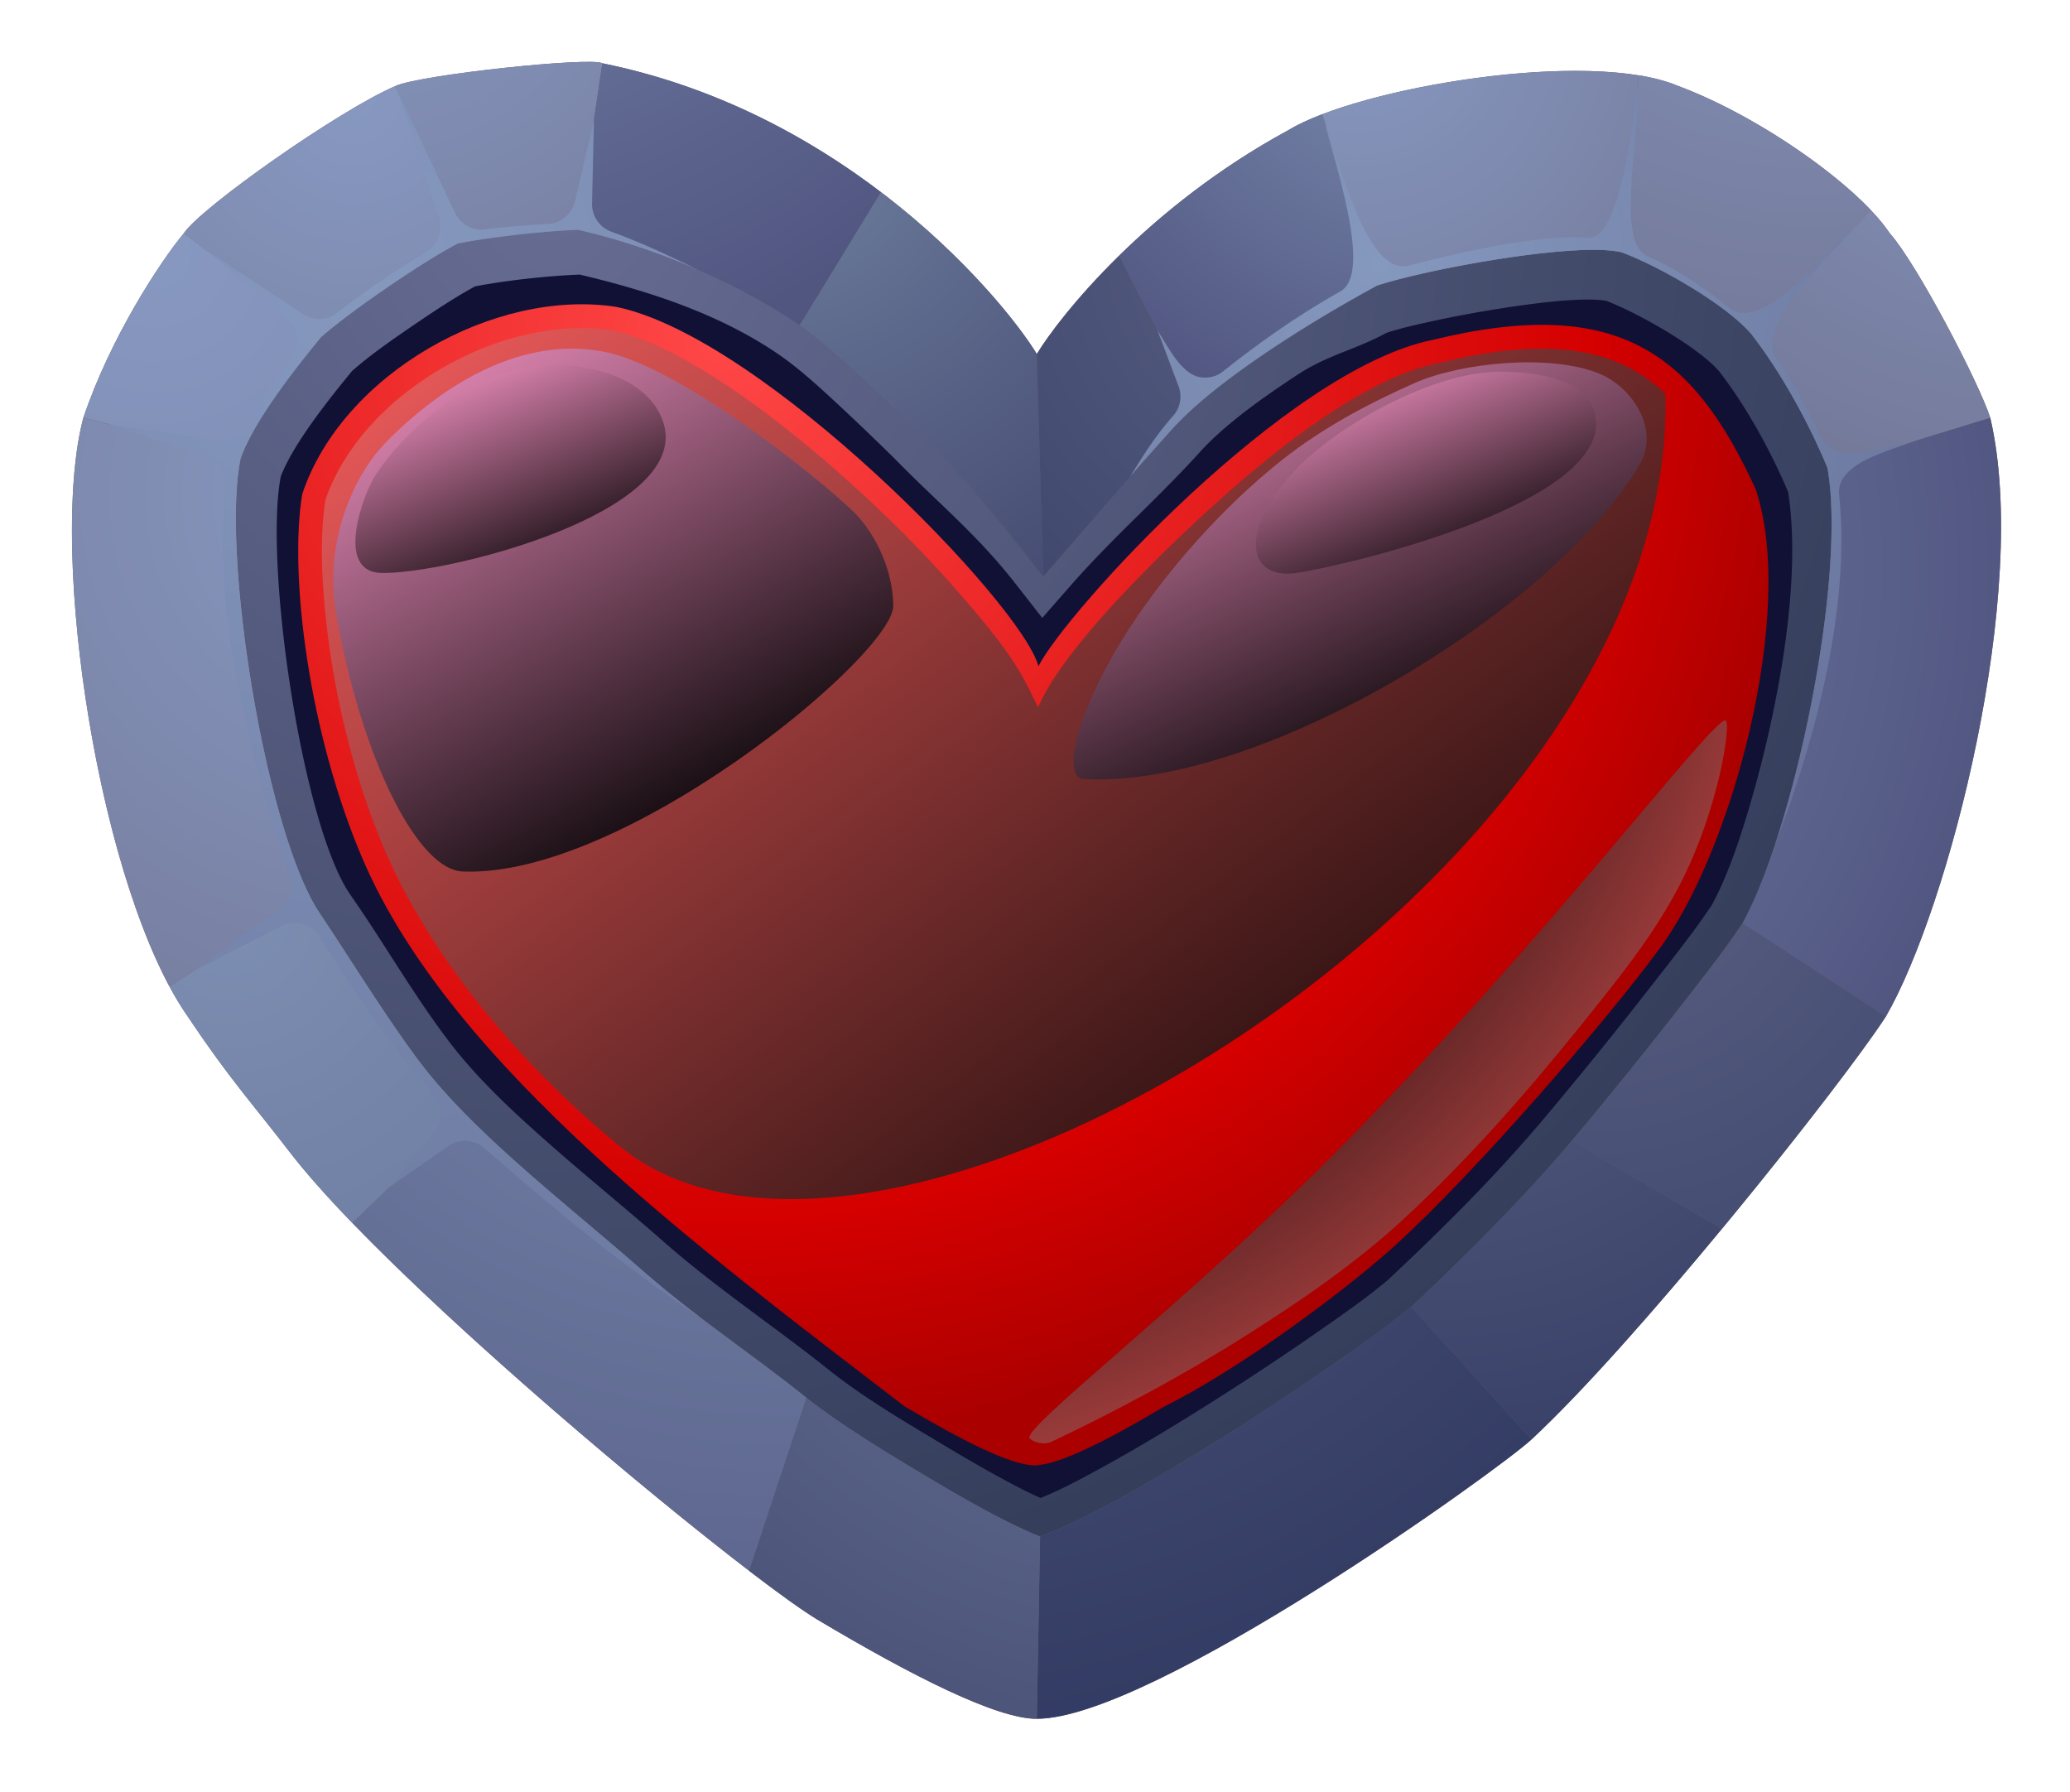 <svg width="134" height="116" fill="none" xmlns="http://www.w3.org/2000/svg"><g filter="url(#filter0_d_4609_1712)" fill-rule="evenodd" clip-rule="evenodd"><path d="M52.89 100.816c-5.007-3.032-27.435-21.554-34.081-30.178-2.573-3.337-3.978-4.842-6.653-8.841-5.707-8.158-9.073-30.014-6.76-38.756 1.732-5.152 4.949-10.076 6.507-11.947 1.124-1.676 10.04-7.96 13.708-9.532C27.244.83 38.277-.334 38.996.097c16.103 3.255 26.065 15.426 28.121 18.817 1.49-2.459 7.13-9.524 16.252-14.47 4.558-2.793 19.529-5.305 25.254-2.882 5.355 1.986 11.716 6.533 13.708 9.532 1.762 1.974 5.796 9.71 6.508 11.947 2.615 11.193-2.69 31.722-6.76 38.756-2.861 4.408-15.925 20.849-22.934 27.37-2.152 2.003-24.578 18.085-32.028 18.085-2.594 0-8.03-2.74-14.228-6.436z" fill="#6B6165"/><path d="M15.592 25.62c-1.323 6.07 1.64 24.55 5.202 29.637 1.94 2.9 4.45 6.985 6.575 9.742 3.483 4.518 9.73 9.29 14.036 13.082 3.572 3.149 7.073 5.412 10.79 8.382 1.861 1.488 4.63 3.21 6.654 4.426 1.935 1.164 5.877 3.555 8.478 4.558 5.664-1.971 20.251-11.677 24.033-14.854 3.434-3.213 7.38-7.162 10.4-10.76a301.768 301.768 0 007.133-8.822c1.299-1.673 2.729-3.473 3.907-5.252 3.327-6.016 6.76-22.34 5.497-29.484-1.217-2.928-2.964-6.105-4.903-8.631-1.665-1.946-5.998-4.419-8.432-5.32-2.985-.704-12.74 1.129-15.808 2.15-4.02 2.18-10.05 5.884-13.007 9.012-3.469 3.857-5.461 6.237-8.624 9.837-2.96-3.789-4.846-6.098-7.96-9.275-1.885-1.843-5.606-5.48-7.794-6.998-4.024-2.758-9.382-5.042-14.378-6.177-2.134.071-5.703.47-7.763.883-2.387 1.248-7.116 4.504-8.873 6.084-1.587 1.935-4.273 5.319-5.166 7.777l.003.004z" fill="url(#paint0_radial_4609_1712)"/><path d="M30.77 14.527c-1.323.719-2.654 1.605-3.889 2.444-1.34.915-2.864 1.96-4.091 3.042-1.498 1.83-3.775 4.665-4.611 6.814-1.103 5.617 1.377 22.62 4.511 27.103 2.235 3.195 4.11 6.536 6.511 9.656 1.872 2.43 4.337 4.679 6.643 6.7 2.337 2.05 4.757 4.006 7.087 6.059 3.398 2.992 7.173 5.49 10.71 8.31 1.949 1.56 4.258 2.965 6.4 4.253 1.48.889 2.963 1.775 4.479 2.608.91.501 1.875 1.017 2.846 1.444 1.427-.58 2.9-1.384 4.195-2.1 2.27-1.251 4.493-2.6 6.689-3.984a185.86 185.86 0 007.001-4.632c1.527-1.06 3.15-2.185 4.576-3.38 3.526-3.298 7.059-6.82 10.161-10.514a298.634 298.634 0 007.077-8.752c1.281-1.647 2.597-3.291 3.753-5.03.943-1.73 1.662-3.84 2.238-5.711a76.342 76.342 0 001.982-8.051c.747-3.89 1.345-8.963.715-12.958-1.146-2.704-2.679-5.486-4.462-7.813-1.405-1.605-5.23-3.757-7.293-4.558-1.63-.31-5.518.274-7.095.527a77.573 77.573 0 00-4.319.814c-.925.203-1.907.427-2.818.72-2.063 1.123-3.792 1.419-5.76 2.71-2.06 1.352-4.458 3.024-6.158 4.821-2.904 3.23-5.668 5.561-8.536 8.827l-1.843 2.1-1.722-2.203c-2.508-3.213-4.97-5.18-7.82-8.094a176.049 176.049 0 00-3.718-3.562c-1.156-1.067-2.462-2.273-3.757-3.166-3.817-2.626-8.39-4.127-12.929-5.198-2.138.089-4.654.363-6.76.761l.007-.007z" fill="#101135"/><path d="M15.592 25.62c.893-2.458 3.58-5.841 5.167-7.777l-8.853-6.75c-1.558 1.876-4.774 6.8-6.507 11.948l10.197 2.576-.004.004z" fill="url(#paint1_radial_4609_1712)"/><path d="M11.903 11.094l8.852 6.75c1.758-1.58 6.486-4.836 8.873-6.085L25.611 1.562c-3.668 1.577-12.584 7.86-13.708 9.532z" fill="url(#paint2_radial_4609_1712)"/><path d="M25.611 1.562l4.017 10.197c2.06-.409 5.629-.811 7.763-.882L38.996.093c-.719-.43-11.752.733-13.385 1.466v.003z" fill="url(#paint3_radial_4609_1712)"/><path d="M38.996.097L37.391 10.88c4.996 1.139 10.354 3.42 14.378 6.177l5.258-8.62C52.406 4.92 46.34 1.583 38.996.096z" fill="url(#paint4_radial_4609_1712)"/><path d="M57.03 8.433l-5.258 8.62c2.192 1.516 5.913 5.152 7.796 6.999 3.113 3.177 4.998 5.486 7.958 9.275l-.409-14.413c-1.12-1.847-4.575-6.287-10.09-10.481h.004z" fill="url(#paint5_radial_4609_1712)"/><path d="M67.117 18.914l.41 14.413c3.162-3.604 5.151-5.98 8.624-9.838.38-.402.81-.814 1.28-1.23l-4.988-9.706c-2.771 2.714-4.572 5.123-5.322 6.361h-.004z" fill="url(#paint6_radial_4609_1712)"/><path d="M72.443 12.553l4.988 9.705c3.192-2.825 8.226-5.884 11.727-7.784L85.6 3.388c-.886.338-1.643.693-2.23 1.053-4.526 2.455-8.198 5.433-10.927 8.108v.004z" fill="url(#paint7_radial_4609_1712)"/><path d="M85.6 3.391l3.558 11.086c3.067-1.02 12.823-2.853 15.808-2.149L106.086.88c-5.771-.943-15.327.541-20.486 2.516V3.39z" fill="url(#paint8_radial_4609_1712)"/><path d="M106.086.876l-1.12 11.449c2.437.904 6.77 3.373 8.432 5.319l7.699-8.062c-2.725-2.857-7.956-6.351-12.474-8.027-.715-.302-1.573-.526-2.537-.686v.007z" fill="url(#paint9_radial_4609_1712)"/><path d="M121.097 9.589l-7.699 8.062c1.942 2.526 3.689 5.703 4.902 8.631l10.539-3.234c-.712-2.241-4.746-9.972-6.508-11.947-.313-.47-.729-.979-1.238-1.509l.004-.003z" fill="url(#paint10_radial_4609_1712)"/><path d="M128.839 23.045L118.3 26.279c1.263 7.144-2.17 23.467-5.497 29.484l9.276 6.037c4.074-7.034 9.378-27.562 6.76-38.755z" fill="url(#paint11_radial_4609_1712)"/><path d="M122.079 61.797l-9.276-6.038c-1.177 1.779-2.607 3.58-3.906 5.251a303.464 303.464 0 01-7.134 8.824l9.699 5.714c4.785-5.782 9.115-11.432 10.617-13.751z" fill="url(#paint12_radial_4609_1712)"/><path d="M111.462 75.548l-9.699-5.714c-3.02 3.597-6.966 7.546-10.4 10.759l7.782 8.574c3.323-3.088 8.005-8.407 12.314-13.62h.003z" fill="url(#paint13_radial_4609_1712)"/><path d="M99.145 89.167l-7.781-8.574c-3.782 3.177-18.373 12.883-24.033 14.854l-.21 11.801c7.45 0 29.875-16.081 32.028-18.084l-.004.003z" fill="url(#paint14_radial_4609_1712)"/><path d="M67.117 107.252l.21-11.802c-2.6-1.007-6.54-3.394-8.478-4.557-2.028-1.217-4.793-2.939-6.653-4.426l-3.708 11.207c1.929 1.476 3.466 2.579 4.401 3.145 6.198 3.693 11.635 6.436 14.228 6.436v-.003z" fill="url(#paint15_radial_4609_1712)"/><path d="M48.492 97.67l3.707-11.207c-3.721-2.97-7.219-5.233-10.79-8.382-3.327-2.932-7.814-6.447-11.29-9.976l-7.308 7.051c7.063 7.308 18.836 17.27 25.684 22.514h-.003z" fill="url(#paint16_radial_4609_1712)"/><path d="M22.808 75.156l7.308-7.051c-1.021-1.04-1.957-2.078-2.747-3.106-2.124-2.758-4.636-6.842-6.575-9.742-.231-.33-.463-.722-.69-1.16l-9.14 5.743a19.55 19.55 0 001.192 1.96c2.675 4 4.08 5.504 6.653 8.841 1.007 1.306 2.38 2.843 3.995 4.515h.004z" fill="url(#paint17_radial_4609_1712)"/><path d="M10.964 59.84l9.14-5.742c-3.241-6.29-5.75-22.803-4.515-28.477L5.392 23.045c-2.145 8.115.601 27.527 5.568 36.795h.004z" fill="url(#paint18_radial_4609_1712)"/><path d="M58.582 87.05c-13.05-10.022-29.317-22.04-35.066-35.357-3.55-8.223-4.814-18.544-3.95-23.717 2.58-7.763 12.446-13.328 20.312-12.115 9.49 1.922 26.236 19.163 27.346 23.258 1.722-3.43 16.017-19.195 25.506-21.116 12.179-2.974 16.946 1.003 20.924 9.663 2.672 7.956-1.594 23.717-6.372 29.929-2.999 4.106-11.72 14.302-17.181 19.209-2.946 2.647-9.738 7.766-14.747 10.243-3.65 2.18-6.856 3.8-8.383 3.8-1.526 0-4.732-1.62-8.385-3.8l-.004.003z" fill="url(#paint19_radial_4609_1712)"/><path style="mix-blend-mode:screen" d="M61.844 34.106c-2.597-2.957-5.504-5.77-8.489-8.329-3.404-2.917-9.29-7.475-13.75-8.396-7.148-1.082-16.16 4.055-18.537 10.968-.384 2.427-.228 5.312.032 7.735a55.572 55.572 0 002.074 10.158 45.19 45.19 0 001.761 4.839c3.025 7.001 8.738 13.818 15.196 19.123 17 13.96 68.506-17.455 67.674-48.721-.456-.43-.939-.826-1.459-1.167-3.857-2.548-9.023-1.847-13.253-.811l-.028.007-.032.007c-4.202.85-9.25 4.686-12.467 7.425-3.679 3.135-11.556 10.546-13.37 14.847-1.139-2.423-1.868-3.718-5.352-7.681v-.004z" fill="url(#paint20_linear_4609_1712)"/><path style="mix-blend-mode:screen" d="M39.032 18.754c-5.337-.993-10.39 2.18-13.99 5.82-1.427 1.441-2.394 3.366-2.96 5.309a13.284 13.284 0 00-.306 5.924c1.597 9.08 5.19 16.472 8.172 16.6 10.468.442 27.919-14.046 27.876-17.212-.028-2.003-.86-4.078-2.145-5.618-1.242-1.49-11.371-9.845-16.644-10.823h-.003z" fill="url(#paint21_linear_4609_1712)"/><path style="mix-blend-mode:screen" d="M91.57 20.796c-2.81 1.242-5.56 2.697-8.015 4.544-5.408 4.073-12.247 12.064-13.94 18.838-.185.744-.256 2.2.512 2.245 11.357.687 30.672-11.018 36.048-20.422 1.242-2.17-.441-4.913-2.654-5.82-3.159-1.292-8.912-.726-11.947.612l-.004.003z" fill="url(#paint22_linear_4609_1712)"/><path style="mix-blend-mode:screen" d="M66.655 89.11c.366.314.996.413 1.43.203 4.326-2.06 8.564-4.33 12.613-6.895 3.579-2.263 7.101-4.682 10.21-7.557 4.07-3.76 7.753-7.94 11.233-12.253 2.358-2.924 4.756-5.842 6.51-9.165 2.623-4.967 3.462-10.79 3.039-10.812-.943-.047-11.599 14.26-25.247 27.979C76.852 80.255 66 88.545 66.658 89.107l-.003.003z" fill="url(#paint23_radial_4609_1712)"/><path style="mix-blend-mode:screen" d="M35.612 19.608c-4.33.05-9.072 3.682-11.335 7.197-.772 1.203-2.626 6.212.41 6.28 4.208.093 19.973-3.878 18.28-9.649-.787-2.675-4.156-3.867-7.355-3.828z" fill="url(#paint24_linear_4609_1712)"/><path style="mix-blend-mode:screen" d="M96.932 20.067c-4.33.05-10.77 3.664-13.427 6.738-3.373 3.903-2.598 6.714.409 6.28 3.241-.47 20.948-4.632 19.301-10.418-.53-1.857-3.085-2.64-6.28-2.604l-.003.004z" fill="url(#paint25_linear_4609_1712)"/><path d="M15.592 25.62c.893-2.458 3.58-5.841 5.167-7.777 1.757-1.58 6.485-4.835 8.873-6.084 2.06-.409 5.628-.811 7.763-.882 2.59.59 5.28 1.487 7.827 2.6-1.818-.878-3.643-1.75-5.621-2.469a1.904 1.904 0 01-1.274-1.857c.04-1.786.082-3.575.121-5.361-.406 1.743-.815 3.486-1.22 5.226a1.911 1.911 0 01-1.797 1.49 50.74 50.74 0 00-4.01.339 1.901 1.901 0 01-1.978-1.092C28.22 7.163 27 4.573 25.78 1.983l2.636 8.079a1.917 1.917 0 01-.836 2.252 61.446 61.446 0 00-5.746 3.924 1.902 1.902 0 01-2.234.079c-2.078-1.37-4.156-2.74-6.237-4.11l5.198 4.366c.8.672.918 1.86.267 2.679a28.904 28.904 0 00-2.822 4.266 1.897 1.897 0 01-1.985.989L7 23.45c2.085.68 4.166 1.36 6.251 2.039a1.913 1.913 0 011.32 2.038c-.658 6.209.516 14.381 4.18 25.236a1.902 1.902 0 01-.714 2.192l-5.575 3.939 5.72-2.936a1.928 1.928 0 012.523.701c2.384 3.853 4.825 7.297 7.333 10.186.622.715.637 1.754.035 2.49l-2.86 3.491c1.263-.879 2.53-1.754 3.793-2.633a1.906 1.906 0 012.37.132c4.386 3.839 9.136 7.788 13.985 10.972a72.531 72.531 0 01-3.963-3.22c-4.305-3.792-10.553-8.563-14.036-13.082-2.124-2.757-4.636-6.842-6.575-9.741-3.561-5.088-6.525-23.567-5.202-29.637l.007.003z" fill="url(#paint26_radial_4609_1712)"/><path d="M76.15 23.49c2.957-3.132 8.988-6.835 13.008-9.013 3.067-1.02 12.823-2.853 15.808-2.149 2.437.904 6.77 3.373 8.432 5.32 1.942 2.525 3.689 5.703 4.902 8.63.989 5.6-.903 16.843-3.372 24.336 2.824-7.325 4.838-15.729 4.127-22.563-.217-2.085 3.163-2.804 4.796-3.48-1.765.36-5.085 1.7-6.002-.31a33.896 33.896 0 00-2.897-5.144c-1.362-1.986 3.633-6.65 5.053-8.397-1.683 1.558-5.963 6.91-8.059 5.212-1.612-1.302-3.33-2.476-5.298-3.358-2.102-.943-.469-7.585-.622-11.118-.338 2.387-1.114 10.09-3.245 9.94-2.537-.178-6.536.473-11.567 1.793-2.782.733-4.54-6.941-5.432-9.229.505 2.31 3.12 9.695.996 10.894-2.765 1.562-5.248 3.31-7.575 5.163a1.869 1.869 0 01-1.498.398c-1.252-.192-2.088-1.996-2.771-3.017.452 1.192.9 2.384 1.352 3.58.26.686.124 1.412-.363 1.963-1.1 1.235-1.94 2.559-2.75 3.89.896-1.026 1.857-2.11 2.974-3.349l.004.007z" fill="url(#paint27_radial_4609_1712)"/></g><defs><radialGradient id="paint0_radial_4609_1712" cx="0" cy="0" r="1" gradientUnits="userSpaceOnUse" gradientTransform="translate(35.474 8.411) scale(146.871)"><stop stop-color="#676C93"/><stop offset="1" stop-color="#17233A"/></radialGradient><radialGradient id="paint1_radial_4609_1712" cx="0" cy="0" r="1" gradientUnits="userSpaceOnUse" gradientTransform="translate(10.053 12.31) scale(69.004)"><stop stop-color="#8798C1"/><stop offset="1" stop-color="#727695"/></radialGradient><radialGradient id="paint2_radial_4609_1712" cx="0" cy="0" r="1" gradientUnits="userSpaceOnUse" gradientTransform="translate(22.883 2.445) scale(41.63)"><stop stop-color="#8798C1"/><stop offset="1" stop-color="#727695"/></radialGradient><radialGradient id="paint3_radial_4609_1712" cx="0" cy="0" r="1" gradientUnits="userSpaceOnUse" gradientTransform="translate(24.142 -9.844) scale(39.506)"><stop stop-color="#8798C1"/><stop offset="1" stop-color="#727695"/></radialGradient><radialGradient id="paint4_radial_4609_1712" cx="0" cy="0" r="1" gradientUnits="userSpaceOnUse" gradientTransform="translate(27.575 -28.014) scale(49.145)"><stop stop-color="#7C8EB1"/><stop offset="1" stop-color="#515681"/></radialGradient><radialGradient id="paint5_radial_4609_1712" cx="0" cy="0" r="1" gradientUnits="userSpaceOnUse" gradientTransform="matrix(35.564 0 0 35.564 50.577 4.853)"><stop stop-color="#6E7F9F"/><stop offset="1" stop-color="#444970"/></radialGradient><radialGradient id="paint6_radial_4609_1712" cx="0" cy="0" r="1" gradientUnits="userSpaceOnUse" gradientTransform="matrix(46.071 0 0 46.071 87.091 11.45)"><stop stop-color="#5A6083"/><stop offset="1" stop-color="#323B63"/></radialGradient><radialGradient id="paint7_radial_4609_1712" cx="0" cy="0" r="1" gradientUnits="userSpaceOnUse" gradientTransform="matrix(29.334 0 0 29.334 91.837 -4.258)"><stop stop-color="#7C8EB1"/><stop offset="1" stop-color="#515681"/></radialGradient><radialGradient id="paint8_radial_4609_1712" cx="0" cy="0" r="1" gradientUnits="userSpaceOnUse" gradientTransform="translate(87.831 -2.7) scale(33.337)"><stop stop-color="#8798C1"/><stop offset="1" stop-color="#727695"/></radialGradient><radialGradient id="paint9_radial_4609_1712" cx="0" cy="0" r="1" gradientUnits="userSpaceOnUse" gradientTransform="translate(117.261 -17.953) scale(41.264)"><stop stop-color="#8798C1"/><stop offset="1" stop-color="#727695"/></radialGradient><radialGradient id="paint10_radial_4609_1712" cx="0" cy="0" r="1" gradientUnits="userSpaceOnUse" gradientTransform="translate(131.802 -5.856) scale(37.788)"><stop stop-color="#8798C1"/><stop offset="1" stop-color="#727695"/></radialGradient><radialGradient id="paint11_radial_4609_1712" cx="0" cy="0" r="1" gradientUnits="userSpaceOnUse" gradientTransform="translate(78.837 32.743) scale(52.098)"><stop stop-color="#7C8EB1"/><stop offset="1" stop-color="#515681"/></radialGradient><radialGradient id="paint12_radial_4609_1712" cx="0" cy="0" r="1" gradientUnits="userSpaceOnUse" gradientTransform="translate(103.051 49.53) scale(54.051)"><stop stop-color="#5A6083"/><stop offset="1" stop-color="#323B63"/></radialGradient><radialGradient id="paint13_radial_4609_1712" cx="0" cy="0" r="1" gradientUnits="userSpaceOnUse" gradientTransform="translate(92.944 53.496) scale(43.964)"><stop stop-color="#5A6083"/><stop offset="1" stop-color="#323B63"/></radialGradient><radialGradient id="paint14_radial_4609_1712" cx="0" cy="0" r="1" gradientUnits="userSpaceOnUse" gradientTransform="translate(57.127 44.94) scale(64.55)"><stop stop-color="#5A6083"/><stop offset="1" stop-color="#323B63"/></radialGradient><radialGradient id="paint15_radial_4609_1712" cx="0" cy="0" r="1" gradientUnits="userSpaceOnUse" gradientTransform="translate(77.563 61.782) scale(59.245)"><stop stop-color="#6E7F9F"/><stop offset="1" stop-color="#444970"/></radialGradient><radialGradient id="paint16_radial_4609_1712" cx="0" cy="0" r="1" gradientUnits="userSpaceOnUse" gradientTransform="translate(51.107 41.161) scale(81.51)"><stop stop-color="#7C8EB1"/><stop offset="1" stop-color="#515681"/></radialGradient><radialGradient id="paint17_radial_4609_1712" cx="0" cy="0" r="1" gradientUnits="userSpaceOnUse" gradientTransform="translate(14.796 55.254) scale(87.914)"><stop stop-color="#7C8EB1"/><stop offset="1" stop-color="#515681"/></radialGradient><radialGradient id="paint18_radial_4609_1712" cx="0" cy="0" r="1" gradientUnits="userSpaceOnUse" gradientTransform="translate(24.476 28.136) scale(48.597)"><stop stop-color="#8798C1"/><stop offset="1" stop-color="#727695"/></radialGradient><radialGradient id="paint19_radial_4609_1712" cx="0" cy="0" r="1" gradientUnits="userSpaceOnUse" gradientTransform="translate(46.329 18.195) scale(71.758)"><stop stop-color="#FF4747"/><stop offset=".79" stop-color="#D50000"/><stop offset="1" stop-color="#A00"/></radialGradient><radialGradient id="paint23_radial_4609_1712" cx="0" cy="0" r="1" gradientUnits="userSpaceOnUse" gradientTransform="translate(49.9 26.418) scale(83.033)"><stop offset=".46"/><stop offset="1" stop-color="#FF6161"/></radialGradient><radialGradient id="paint26_radial_4609_1712" cx="0" cy="0" r="1" gradientUnits="userSpaceOnUse" gradientTransform="translate(23.54 14.122) scale(152.077)"><stop stop-color="#8598BE"/><stop offset="1" stop-color="#515681"/></radialGradient><radialGradient id="paint27_radial_4609_1712" cx="0" cy="0" r="1" gradientUnits="userSpaceOnUse" gradientTransform="matrix(78.87 0 0 78.87 89.215 12.883)"><stop stop-color="#8598BE"/><stop offset="1" stop-color="#515681"/></radialGradient><linearGradient id="paint20_linear_4609_1712" x1="37.431" y1="-1.106" x2="98.309" y2="79.529" gradientUnits="userSpaceOnUse"><stop stop-color="#FF6161"/><stop offset="1"/></linearGradient><linearGradient id="paint21_linear_4609_1712" x1="26.739" y1="14.228" x2="47.503" y2="50.714" gradientUnits="userSpaceOnUse"><stop stop-color="#FF98CB"/><stop offset="1"/></linearGradient><linearGradient id="paint22_linear_4609_1712" x1="78.413" y1="14.605" x2="93.129" y2="45.246" gradientUnits="userSpaceOnUse"><stop stop-color="#FF98CB"/><stop offset="1"/></linearGradient><linearGradient id="paint24_linear_4609_1712" x1="29.059" y1="18.192" x2="35.915" y2="34.522" gradientUnits="userSpaceOnUse"><stop stop-color="#FF98CB"/><stop offset="1"/></linearGradient><linearGradient id="paint25_linear_4609_1712" x1="88.521" y1="18.227" x2="95.171" y2="34.152" gradientUnits="userSpaceOnUse"><stop stop-color="#FF98CB"/><stop offset="1"/></linearGradient><filter id="filter0_d_4609_1712" x=".655" y="0" width="132.881" height="115.255" filterUnits="userSpaceOnUse" color-interpolation-filters="sRGB"><feFlood flood-opacity="0" result="BackgroundImageFix"/><feColorMatrix in="SourceAlpha" values="0 0 0 0 0 0 0 0 0 0 0 0 0 0 0 0 0 0 127 0" result="hardAlpha"/><feOffset dy="4"/><feGaussianBlur stdDeviation="2"/><feComposite in2="hardAlpha" operator="out"/><feColorMatrix values="0 0 0 0 0 0 0 0 0 0 0 0 0 0 0 0 0 0 0.25 0"/><feBlend in2="BackgroundImageFix" result="effect1_dropShadow_4609_1712"/><feBlend in="SourceGraphic" in2="effect1_dropShadow_4609_1712" result="shape"/></filter></defs></svg>